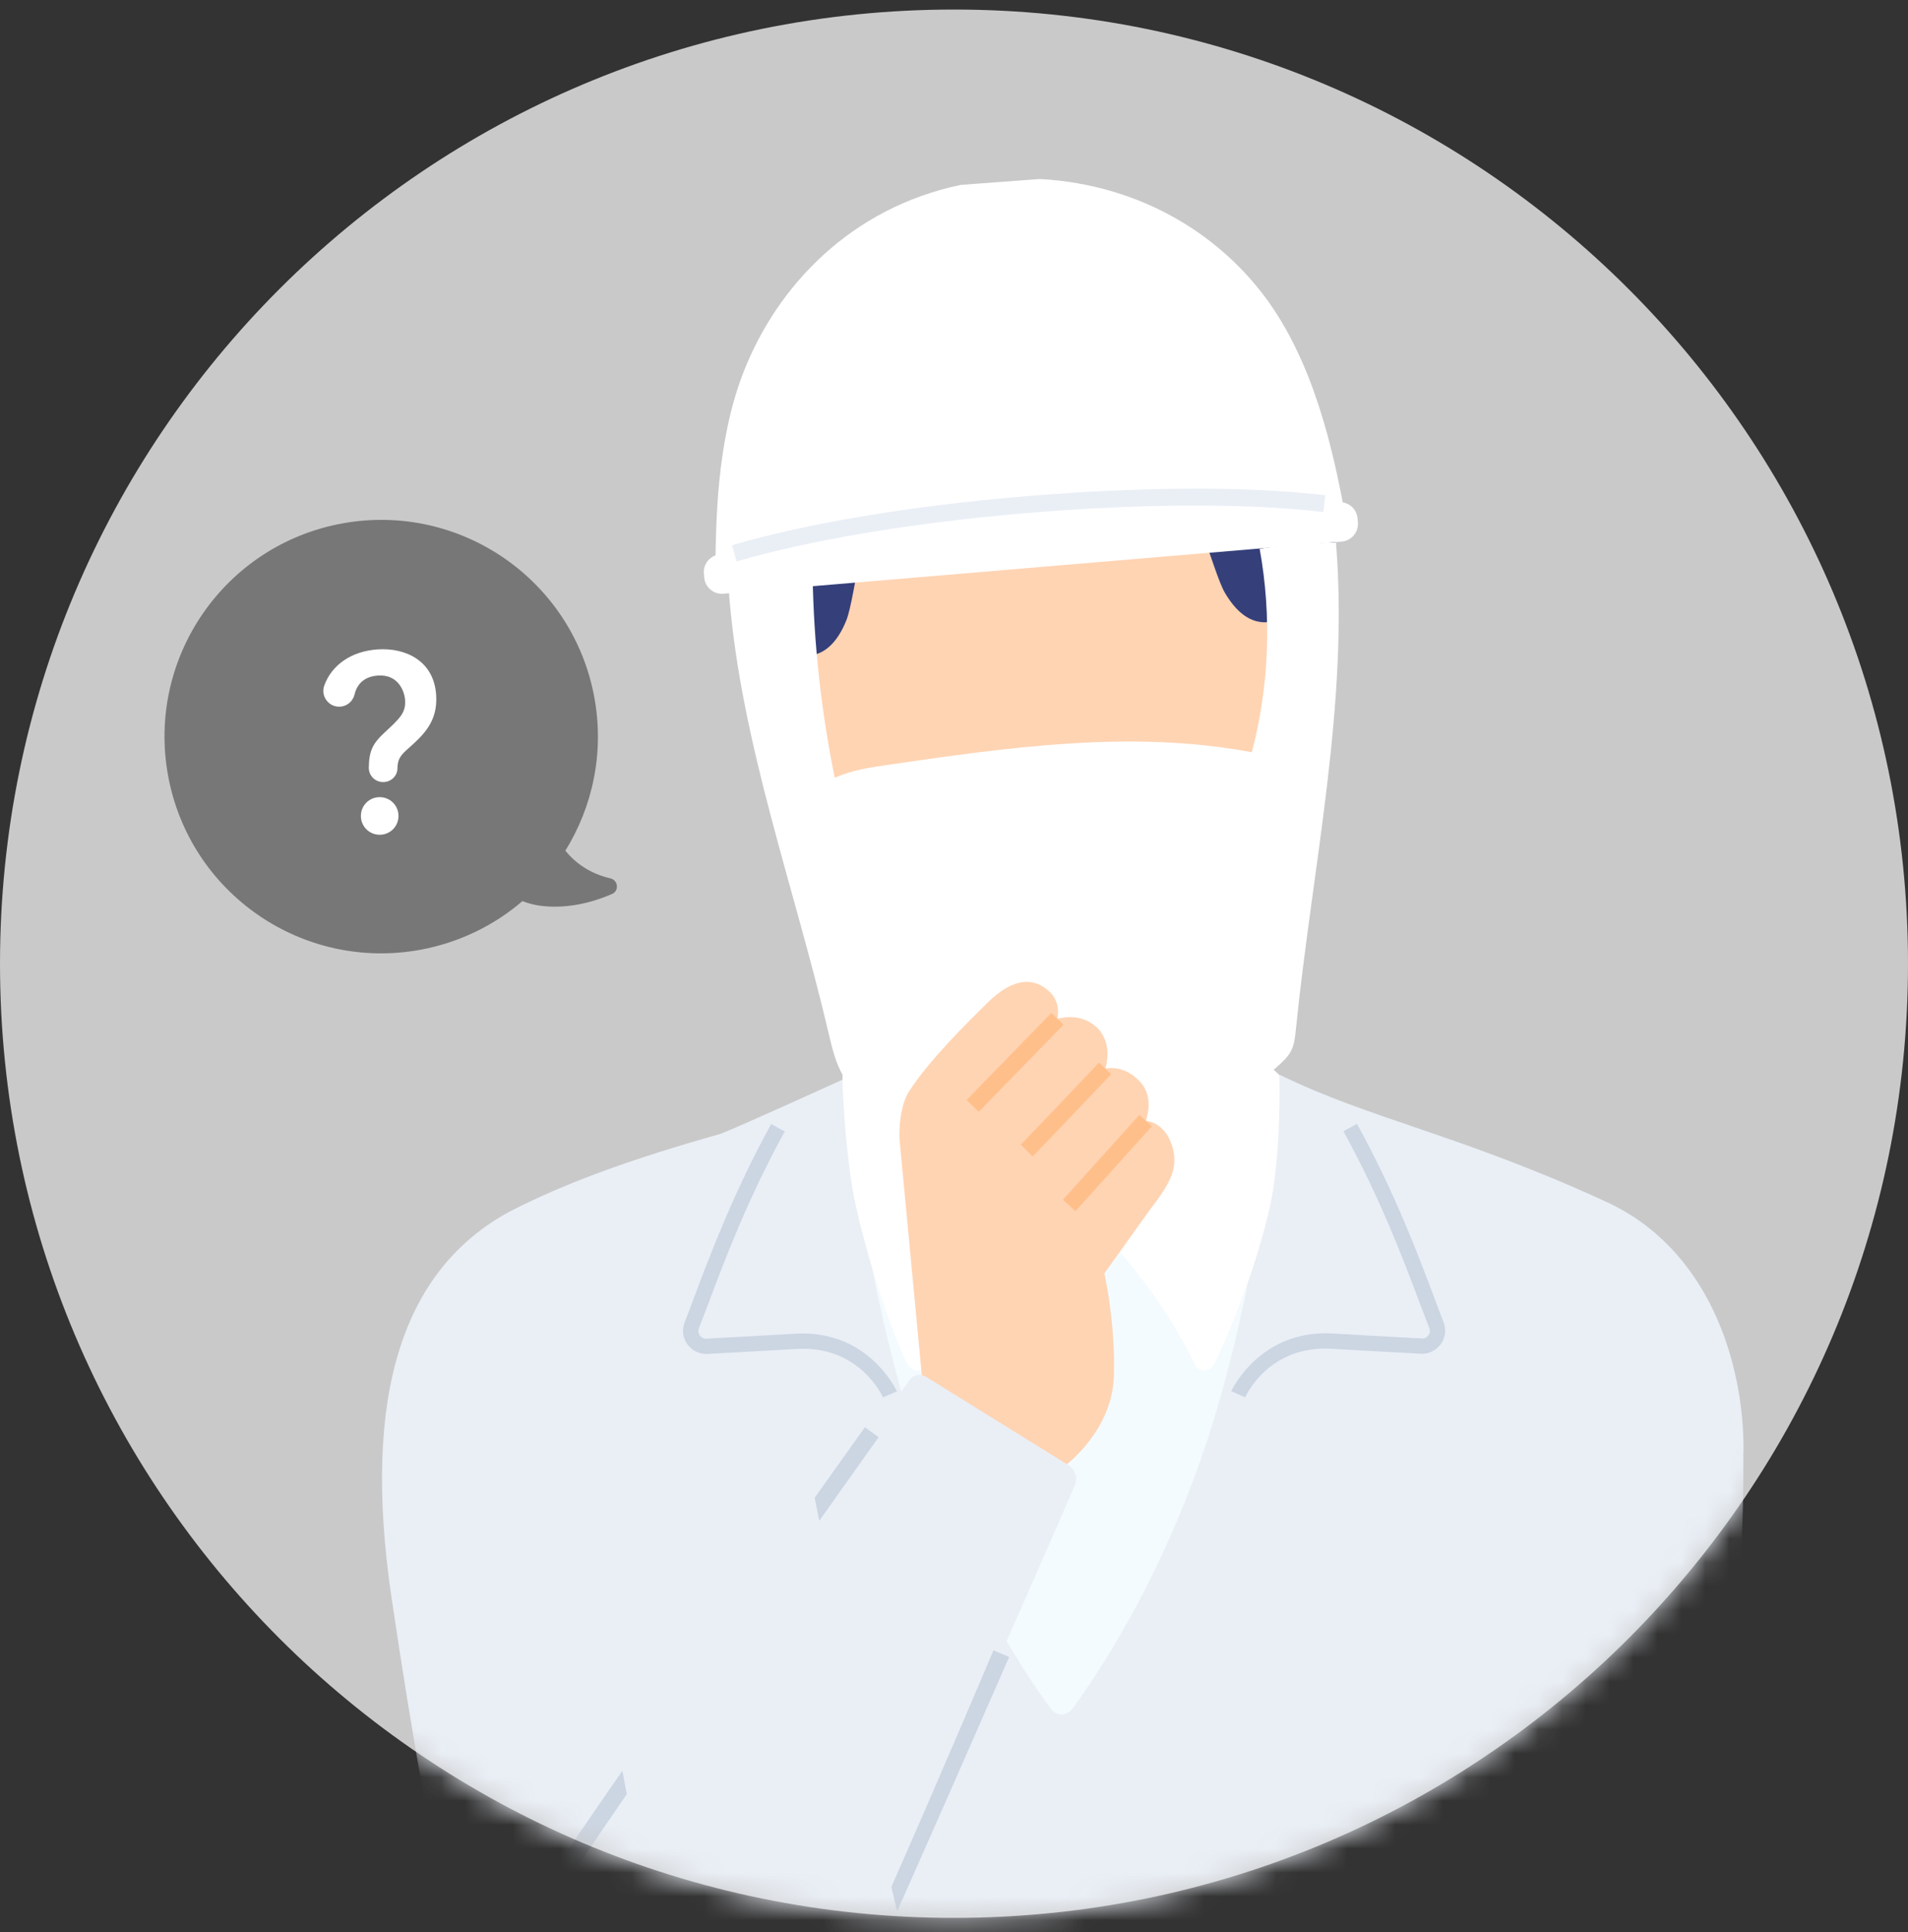 <svg width="80" height="81" viewBox="0 0 80 81" fill="none" xmlns="http://www.w3.org/2000/svg">
<rect x="0" y="0" width="80" height="81" fill="#333333" stroke="none"/>
<path d="M40 80.4C62.091 80.4 80 62.491 80 40.4C80 18.308 62.091 0.4 40 0.4C17.909 0.4 0 18.308 0 40.4C0 62.491 17.909 80.4 40 80.4Z" fill="#C9C9C9"/>
<mask id="mask0_5861_1501" style="mask-type:luminance" maskUnits="userSpaceOnUse" x="0" y="0" width="80" height="81">
<path d="M40 80.4C62.091 80.4 80 62.491 80 40.4C80 18.308 62.091 0.4 40 0.4C17.909 0.4 0 18.308 0 40.4C0 62.491 17.909 80.4 40 80.4Z" fill="white"/>
</mask>
<g mask="url(#mask0_5861_1501)">
<path d="M73.104 60.904C73.144 57.112 71.632 52.352 67.352 50.384C61.272 47.584 57.464 46.92 53.672 45.064C53.536 45 35.44 45.208 35.44 45.208C35.44 45.208 31.024 47.224 30.2 47.536C26.464 48.592 23.744 49.568 21.336 50.808C16.912 53.232 15.144 58.424 16.424 67.024C18.112 78.4 19.872 86.688 21.984 90.936C23.76 94.528 59.472 95.256 59.472 95.256C63.832 95.256 67.28 93.744 68.68 89.608C70.152 85.256 71.376 79.144 71.704 77.08C72.704 71.08 73.136 65.264 73.096 60.912L73.104 60.904Z" fill="#EAEFF6"/>
<path d="M51.408 47.096L50.064 36.896H38.96L37.616 47.096C37.4 48.736 40.936 50 44.496 50C48.056 50 51.632 48.736 51.416 47.096H51.408Z" fill="#FFD4B3"/>
<path d="M50.552 40.632L50.056 36.896H38.952L38.36 41.352C39.928 42.28 41.752 42.768 43.776 42.768C44.104 42.768 44.44 42.752 44.776 42.728C46.976 42.56 48.936 41.808 50.544 40.624L50.552 40.632Z" fill="#FFBF8B"/>
<path d="M55.392 28.608C55.392 28.608 56.776 25.088 55.584 20.448C54.472 16.12 50.336 10.912 44.976 10.864C43.24 10.848 42.392 11.992 42.392 11.992C42.392 11.992 41.288 11.088 39.976 11.224C34.576 11.792 31.2 17.888 30.848 22.24C30.344 28.496 32.288 30.28 32.288 30.28L55.392 28.6V28.608Z" fill="#35407A"/>
<path d="M53.104 31.712C54.848 31.608 56.064 30.216 55.968 28.6C55.872 26.984 54.544 25.68 52.656 25.864L53.112 31.712H53.104Z" fill="#FFD4B3"/>
<path d="M34.776 33.128C33.04 33.288 31.624 32.104 31.472 30.496C31.32 28.888 32.432 27.392 34.328 27.28L34.784 33.128H34.776Z" fill="#FFD4B3"/>
<path d="M34.72 34.104C36.128 38.64 39.52 41.688 44.68 41.296C49.84 40.896 52.976 37.048 53.416 32.664L53.176 23.472C53.016 21.392 50.344 15.592 42.76 16.184C35.232 16.768 33.336 22.904 33.496 24.992L34.72 34.112V34.104Z" fill="#FFD4B3"/>
<path d="M33.264 25.216C33.536 23.728 33.896 19.816 35.96 17.312C38.456 14.28 42.448 15.264 42.68 15.32C42.896 15.232 46.72 13.68 49.624 16.32C52.024 18.504 52.952 22.328 53.432 23.752C53.92 25.2 54.928 23.848 54.928 23.848C54.928 23.848 54.856 25.424 53.76 25.92C53.208 26.168 52.24 26.36 51.352 24.84C50.856 23.984 49.976 20.28 48.608 18.56C47.08 16.632 44.6 16.688 43.192 17.344C43.064 17.4 42.608 17.44 42.48 17.4C40.992 16.952 38.536 17.248 37.296 19.384C36.192 21.288 35.856 25.08 35.488 26C34.832 27.632 33.84 27.576 33.264 27.416C32.104 27.088 31.808 25.536 31.808 25.536C31.808 25.536 33 26.728 33.272 25.224L33.264 25.216Z" fill="#35407A"/>
<path d="M34.072 24.136C34.12 26.984 34.432 29.824 35 32.608C35.696 32.288 36.464 32.176 37.224 32.064C42.288 31.328 47.456 30.584 52.488 31.536C53.216 28.76 53.328 25.824 52.816 23.008C53.584 22.88 55.24 22.744 56.016 22.736C56.568 29.512 55.016 36.384 54.336 43.144C54.304 43.456 54.272 43.784 54.128 44.064C53.984 44.336 53.744 44.544 53.512 44.752C51.664 46.344 48 48.624 45.632 49.2C44.136 49.56 45.016 49.184 43.472 49.152C42.752 49.136 41.248 48.704 40.544 48.536C39.4 48.272 38.392 47.632 37.408 46.984C36.624 46.464 35.816 45.904 35.344 45.088C35.032 44.544 34.888 43.928 34.744 43.32C33.328 37.248 31.08 31.2 30.576 24.992C30.568 24.848 30.56 24.68 30.648 24.568C30.744 24.456 30.904 24.432 31.048 24.416C31.712 24.344 33.256 24.216 33.912 24.152" fill="white"/>
<path d="M50.072 57.184C48.224 53.232 44.496 49.896 44.496 49.896C44.496 49.896 40.76 53.232 38.912 57.184C38.744 57.544 38.232 57.544 38.056 57.184C37.584 56.216 37.04 54.72 36.552 53.08C36.92 54.936 37.376 56.936 37.944 58.888C39.872 65.56 42.936 70.112 44.072 71.648C44.288 71.944 44.736 71.944 44.952 71.648C46.088 70.112 49.144 65.56 51.08 58.888C51.576 57.184 51.984 55.44 52.32 53.792C51.848 55.144 51.344 56.352 50.936 57.176C50.76 57.536 50.248 57.536 50.08 57.176L50.072 57.184Z" fill="#F3FBFF"/>
<path d="M51.328 42.912L53.632 45.056C53.664 45.104 53.712 48.536 53.24 50.608C52.664 53.12 51.632 55.744 50.928 57.184C50.752 57.544 50.24 57.536 50.072 57.184C48.224 53.232 44.496 49.904 44.496 49.904C44.496 49.904 47.672 48.896 49.464 46.576C50.432 45.328 50.792 43.808 50.92 43.056C50.952 42.864 51.184 42.784 51.328 42.92V42.912Z" fill="white"/>
<path d="M37.648 42.912L35.328 45.056C35.296 45.104 35.424 48.536 35.896 50.608C36.472 53.12 37.344 55.744 38.048 57.192C38.224 57.552 38.736 57.544 38.904 57.192C40.752 53.24 44.488 49.904 44.488 49.904C44.488 49.904 41.304 48.896 39.512 46.576C38.544 45.328 38.184 43.808 38.056 43.056C38.024 42.864 37.792 42.784 37.648 42.92V42.912Z" fill="white"/>
<path d="M38.656 57.712L37.728 47.888C37.656 47.32 37.784 46.264 38.096 45.784C38.96 44.432 40.544 42.888 41.392 42.048C42.56 40.896 43.408 41.016 44 41.568C44.512 42.04 44.336 42.712 44.336 42.712C44.336 42.712 45.232 42.408 45.944 43.032C46.72 43.712 46.344 44.8 46.344 44.8C46.344 44.8 47.128 44.584 47.832 45.384C48.416 46.048 48.04 46.992 48.04 46.992C48.04 46.992 48.808 46.992 49.144 48.032C49.456 49.016 48.976 49.72 48.216 50.712L46.304 53.384C46.304 53.384 46.776 55.432 46.704 57.696C46.632 59.96 44.72 61.392 44.72 61.392L38.648 57.712H38.656Z" fill="#FFD4B3"/>
<path d="M38.792 57.704C38.584 57.576 38.304 57.624 38.16 57.824C36.28 60.4 24.656 76.248 22.368 80.6C17.84 89.2 27.904 93.512 32.12 89.288C34.352 87.056 43.448 65.96 45.064 62.28C45.2 61.968 45.088 61.608 44.8 61.424L38.792 57.696V57.704Z" fill="#EAEFF6"/>
<path d="M43.304 48.488L42.8 47.984C43.088 47.696 46.056 44.576 46.08 44.544L46.592 45.032C46.472 45.16 43.592 48.192 43.296 48.48L43.304 48.488Z" fill="#FFBF8B"/>
<path d="M44.083 42.462L40.528 46.112L41.038 46.609L44.593 42.958L44.083 42.462Z" fill="#FFBF8B"/>
<path d="M47.772 46.737L44.564 50.296L45.093 50.773L48.301 47.213L47.772 46.737Z" fill="#FFBF8B"/>
<path d="M35.136 85.424C35.136 85.424 33.336 85.32 32.232 84.04C31.448 83.128 29.88 82.312 29.304 81.928C28.728 81.552 26.208 80.912 24.056 79.992C23.568 79.784 22.648 79.136 22.056 79.6C21.464 80.064 20.992 81.112 22.784 82.312C23.72 82.936 25.024 83.528 25.024 83.528C25.024 83.528 20.328 83.616 19.288 83.504C18.896 83.456 17.904 83.528 17.736 84.44C17.496 85.736 18.488 86.272 18.488 86.272C18.488 86.272 18.696 92.216 19.376 93.52C19.872 94.464 22.832 95.12 24.152 95.208C26.592 95.376 29.08 94.896 30.864 94.592C31.256 94.528 32.504 94.008 33.016 93.936C33.84 93.816 34.816 93.936 34.816 93.936L35.12 85.416L35.136 85.424Z" fill="#FFD4B3"/>
<path d="M37.368 79.112C39.4 74.52 41.624 69.256 41.656 69.184L42.312 69.464C42.28 69.544 39.704 75.424 37.616 80.128L37.376 79.112H37.368Z" fill="#CCD5E2"/>
<path d="M26.28 75.216C25.056 76.992 24.088 78.416 23.656 79.104L23.048 78.728C23.528 77.96 24.672 76.28 26.096 74.232L26.28 75.216Z" fill="#CCD5E2"/>
<path d="M34.16 62.784C35.4 61.04 36.232 59.872 36.264 59.832L36.84 60.248C36.808 60.296 35.8 61.704 34.352 63.752L34.16 62.792V62.784Z" fill="#CCD5E2"/>
<path d="M56.116 21.054L30.192 23.24C29.783 23.274 29.479 23.634 29.513 24.044L29.527 24.211C29.562 24.621 29.922 24.925 30.331 24.89L56.255 22.704C56.665 22.67 56.969 22.31 56.934 21.9L56.92 21.733C56.886 21.323 56.526 21.019 56.116 21.054Z" fill="white"/>
<path d="M40.28 7.752C35.696 8.712 32.584 11.968 31.168 15.616C30.032 18.552 30.016 21.912 29.992 24.088L56.456 21.88C56.024 19.568 55.328 15.864 53.416 12.984C51.424 9.984 47.952 7.744 43.6 7.504" fill="white"/>
<path d="M55.488 21.464C52.28 21.088 47.88 21.104 43.104 21.504C38.328 21.904 33.984 22.632 30.888 23.536L30.688 22.856C33.832 21.936 38.216 21.2 43.04 20.8C47.864 20.4 52.312 20.376 55.568 20.76L55.488 21.464Z" fill="#EAEFF6"/>
<path d="M25.6 36.824C24.728 36.624 24.128 36.176 23.704 35.664C24.848 33.816 25.344 31.552 24.92 29.24C24.016 24.304 19.28 21.04 14.344 21.944C9.408 22.848 6.144 27.584 7.048 32.52C7.952 37.456 12.688 40.72 17.624 39.816C19.264 39.512 20.72 38.792 21.904 37.776C22.152 37.872 22.424 37.944 22.704 37.976C23.848 38.112 24.92 37.8 25.656 37.48C25.968 37.352 25.92 36.904 25.6 36.824Z" fill="#777777"/>
<path d="M14.264 29.624C13.792 29.656 13.44 29.192 13.592 28.752C13.904 27.864 14.752 27.296 15.832 27.224C17.008 27.144 18.2 27.704 18.288 29.144C18.36 30.272 17.736 30.832 17.056 31.432C16.752 31.704 16.672 31.88 16.664 32.208C16.664 32.52 16.408 32.768 16.104 32.784C15.752 32.808 15.456 32.528 15.464 32.176C15.472 31.472 15.64 31.16 16.104 30.728C16.776 30.104 17.024 29.88 16.984 29.336C16.96 29 16.712 28.264 15.856 28.32C15.312 28.352 14.976 28.64 14.864 29.12C14.792 29.4 14.552 29.608 14.264 29.624Z" fill="white"/>
<path d="M15.133 34.17L15.132 34.178C15.115 34.611 15.452 34.975 15.884 34.993L15.892 34.993C16.325 35.011 16.69 34.674 16.707 34.241L16.707 34.233C16.725 33.801 16.388 33.436 15.955 33.419L15.947 33.418C15.515 33.401 15.15 33.737 15.133 34.17Z" fill="white"/>
<path d="M37.024 58.584C36.984 58.496 36.016 56.384 33.376 56.552C32.176 56.624 29.648 56.76 29.624 56.76C29.288 56.76 28.992 56.6 28.808 56.336C28.624 56.072 28.592 55.736 28.704 55.44C28.824 55.128 28.952 54.8 29.08 54.448C29.792 52.552 30.776 49.952 32.336 47.12L32.904 47.432C31.368 50.224 30.392 52.8 29.688 54.68C29.552 55.04 29.424 55.368 29.304 55.68C29.264 55.784 29.28 55.888 29.336 55.976C29.4 56.064 29.496 56.12 29.6 56.12C29.608 56.12 32.136 55.984 33.328 55.912C36.424 55.72 37.592 58.304 37.608 58.328L37.016 58.584H37.024Z" fill="#CCD5E2"/>
<path d="M52.216 58.584L51.624 58.32C51.624 58.32 52.808 55.712 55.904 55.904C57.096 55.976 59.624 56.112 59.648 56.112C59.736 56.112 59.84 56.064 59.896 55.968C59.96 55.88 59.968 55.768 59.928 55.672C59.808 55.36 59.68 55.024 59.544 54.672C58.84 52.792 57.864 50.216 56.328 47.424L56.896 47.112C58.456 49.944 59.44 52.544 60.152 54.44C60.288 54.792 60.408 55.128 60.528 55.432C60.64 55.728 60.608 56.064 60.424 56.328C60.24 56.592 59.944 56.752 59.624 56.752C59.584 56.752 57.056 56.616 55.856 56.544C53.216 56.376 52.248 58.488 52.208 58.576L52.216 58.584Z" fill="#CCD5E2"/>
</g>
</svg>
